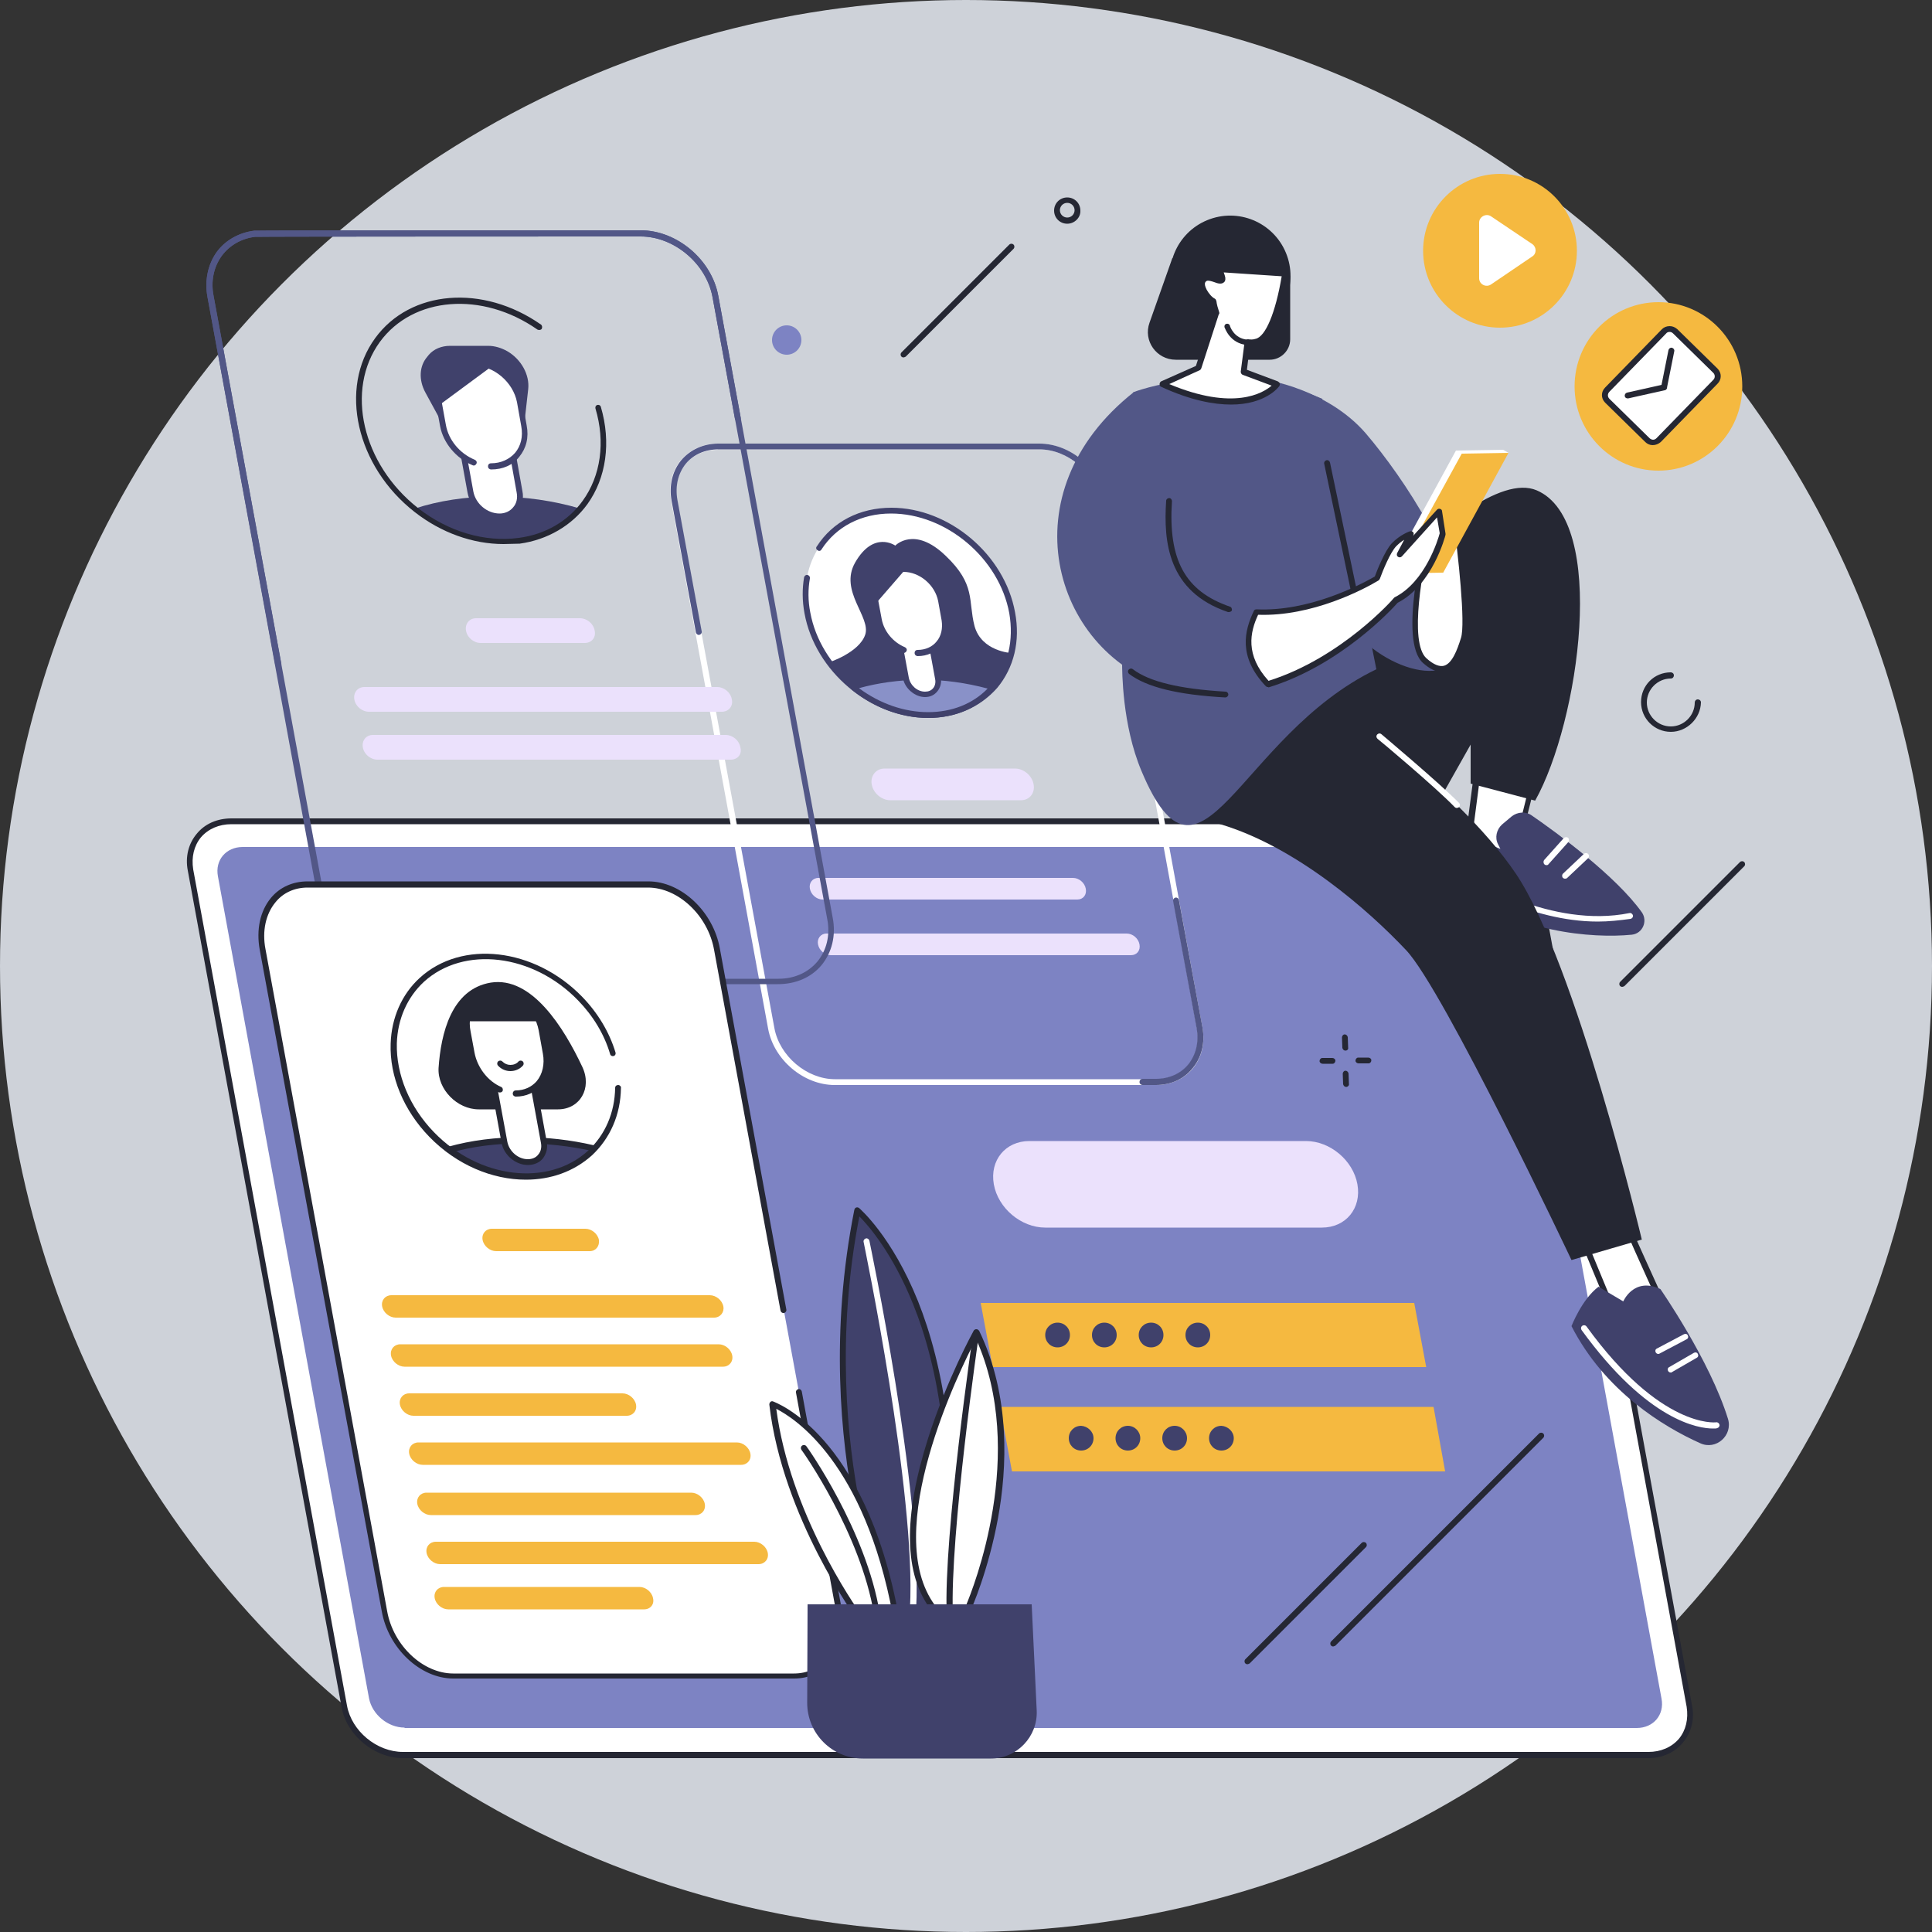<?xml version="1.0" encoding="utf-8"?>
<!-- Generator: Adobe Illustrator 28.0.0, SVG Export Plug-In . SVG Version: 6.00 Build 0)  -->
<svg version="1.1" xmlns="http://www.w3.org/2000/svg" xmlns:xlink="http://www.w3.org/1999/xlink" x="0px" y="0px"
	 viewBox="0 0 500 500" style="enable-background:new 0 0 500 500;" xml:space="preserve">
<rect x="0" y="0" width="500" height="500" fill="#333333" stroke="none"/>
<style type="text/css">
	.st0{display:none;}
	.st1{display:inline;fill:#2E2B58;}
	.st2{fill:#CED2D9;}
	.st3{fill:#F5B940;}
	.st4{fill:#FFFFFF;}
	.st5{fill:#252733;}
	.st6{fill:#7D83C3;}
	.st7{fill:#EBE1FC;}
	.st8{fill:#525787;}
	.st9{fill:#40416B;}
	.st10{fill:#8991C8;}
</style>
<g id="Layer_2" class="st0">
	<rect class="st1" width="500" height="500"/>
</g>
<g id="Layer_1">
	<g>
		<circle class="st2" cx="250" cy="250" r="250"/>
	</g>
</g>
<g id="Layer_3">
	<g>
		<g>
			<ellipse class="st3" cx="429.2" cy="100" rx="21.7" ry="21.8"/>
			<g>
				<g>
					<path class="st4" d="M443.9,98.8l-14.7,15.1c-0.8,0.8-2.1,0.8-2.8,0L416,103.7c-0.8-0.8-0.8-2.1,0-2.9l14.7-15.1
						c0.8-0.8,2.1-0.8,2.8,0l10.4,10.2C444.6,96.7,444.7,98,443.9,98.8z"/>
					<path class="st5" d="M427.7,115.2c-0.7,0-1.4-0.3-1.9-0.8l-10.4-10.2c-1.1-1.1-1.1-2.8,0-3.9l14.7-15.1c0.5-0.5,1.2-0.8,2-0.8
						c0.8,0,1.4,0.3,2,0.8l10.4,10.2c1.1,1.1,1.1,2.8,0,3.9l-14.7,15.1C429.2,114.9,428.5,115.2,427.7,115.2
						C427.7,115.2,427.7,115.2,427.7,115.2z M432.1,85.9C432.1,85.9,432.1,85.9,432.1,85.9c-0.3,0-0.7,0.1-0.9,0.4l-14.7,15.1
						c-0.5,0.5-0.5,1.3,0,1.8l10.4,10.2c0.2,0.2,0.6,0.4,0.9,0.4c0.3,0,0.6-0.1,0.9-0.4l14.7-15.1c0.5-0.5,0.5-1.3,0-1.8L433,86.3
						C432.7,86,432.4,85.9,432.1,85.9z"/>
				</g>
				<path class="st5" d="M421.2,103.1c-0.3,0-0.7-0.2-0.7-0.6c-0.1-0.4,0.2-0.8,0.6-0.9l9.4-2.1c0.4-0.1,0.8,0.2,0.9,0.6
					c0.1,0.4-0.2,0.8-0.6,0.9l-9.4,2.1C421.3,103.1,421.2,103.1,421.2,103.1z"/>
				<path class="st5" d="M430.6,101c0,0-0.1,0-0.1,0c-0.4-0.1-0.7-0.5-0.6-0.9l1.9-9.5c0.1-0.4,0.5-0.7,0.9-0.6
					c0.4,0.1,0.7,0.5,0.6,0.9l-1.9,9.5C431.3,100.8,431,101,430.6,101z"/>
			</g>
		</g>
		<g>
			<circle class="st3" cx="388.2" cy="64.9" r="19.9"/>
			<path class="st4" d="M396.6,63.2L385.9,56c-1.3-0.9-3.1,0.1-3.1,1.6v14.4c0,1.6,1.8,2.5,3.1,1.6l10.6-7.2
				C397.7,65.7,397.7,64,396.6,63.2z"/>
		</g>
		<g>
			<g>
				<g>
					<path class="st4" d="M382.2,212.6H59.9c-7.1,0-11.8,5.6-10.6,12.6l39.8,216.4c1.3,7,8.1,12.6,15.2,12.6h322.3
						c7.1,0,11.8-5.6,10.6-12.6l-39.8-216.4C396.1,218.2,389.3,212.6,382.2,212.6z"/>
					<path class="st5" d="M426.6,455H104.3c-7.4,0-14.6-5.9-15.9-13.2L48.6,225.3c-0.7-3.6,0.2-7,2.3-9.5c2.1-2.6,5.3-4,9-4h322.3
						c7.4,0,14.6,5.9,15.9,13.2l39.8,216.4c0.7,3.6-0.2,7-2.3,9.5C433.5,453.5,430.3,455,426.6,455z M59.9,213.3
						c-3.2,0-6,1.2-7.9,3.4c-1.8,2.2-2.5,5.1-2,8.3l39.8,216.4c1.2,6.6,7.7,12,14.5,12h322.3c3.2,0,6-1.2,7.9-3.4
						c1.8-2.2,2.5-5.1,2-8.3l-39.8-216.4c-1.2-6.6-7.7-12-14.5-12H59.9z"/>
				</g>
				<path class="st6" d="M104.7,447.1c-4.3,0-8.4-3.4-9.2-7.6L56.4,226.8c-0.8-4.2,2.1-7.6,6.4-7.6h318.9c4.3,0,8.4,3.4,9.2,7.6
					L430,439.6c0.8,4.2-2.1,7.6-6.4,7.6H104.7z"/>
			</g>
			<g>
				<path class="st7" d="M338,295.3h-71.6c-6.2,0-10.3,5-9.2,11.2l0,0c1.1,6.2,7.1,11.2,13.3,11.2h71.6c6.2,0,10.3-5,9.2-11.2l0,0
					C350.2,300.3,344.2,295.3,338,295.3z"/>
				<polygon class="st3" points="369.1,353.8 256.9,353.8 253.8,337.2 366,337.2 				"/>
				<polygon class="st3" points="374,380.8 261.9,380.8 258.8,364.1 371,364.1 				"/>
			</g>
			<g>
				<g>
					<path class="st4" d="M299.1,280.8h-83.1c-8,0-15.7-6.5-17.2-14.5l-25.1-136.7c-0.7-4,0.2-7.7,2.5-10.5c2.3-2.7,5.7-4.3,9.6-4.3
						h83.1c8,0,15.7,6.5,17.2,14.5L311.2,266c0.7,4-0.2,7.7-2.5,10.5C306.4,279.3,303,280.8,299.1,280.8z M185.8,116.4
						c-3.4,0-6.4,1.3-8.4,3.7c-2,2.5-2.8,5.7-2.2,9.3L200.4,266c1.3,7.3,8.4,13.3,15.7,13.3h83.1c3.4,0,6.4-1.3,8.4-3.7
						c2-2.5,2.8-5.7,2.2-9.3l-25.1-136.7c-1.3-7.3-8.4-13.3-15.7-13.3H185.8z"/>
					<path class="st8" d="M299.1,280.8h-3.4c-0.4,0-0.8-0.3-0.8-0.8c0-0.4,0.3-0.8,0.8-0.8h3.4c3.4,0,6.4-1.3,8.4-3.7
						c2-2.5,2.8-5.7,2.2-9.3l-6.1-33c-0.1-0.4,0.2-0.8,0.6-0.9c0.4-0.1,0.8,0.2,0.9,0.6l6.1,33c0.7,4-0.2,7.7-2.5,10.5
						C306.4,279.3,303,280.8,299.1,280.8z"/>
					<path class="st8" d="M298.4,201c-0.4,0-0.7-0.3-0.7-0.6l-13-70.8c-1.3-7.3-8.4-13.3-15.7-13.3h-83.1c-3.4,0-6.4,1.3-8.4,3.7
						c-2,2.5-2.8,5.7-2.2,9.3l6.3,34.1c0.1,0.4-0.2,0.8-0.6,0.9c-0.4,0.1-0.8-0.2-0.9-0.6l-6.3-34.1c-0.7-4,0.2-7.7,2.5-10.5
						c2.3-2.7,5.7-4.3,9.6-4.3h83.1c8,0,15.7,6.5,17.2,14.5l13,70.8c0.1,0.4-0.2,0.8-0.6,0.9C298.4,201,298.4,201,298.4,201z"/>
				</g>
				<g>
					<path class="st4" d="M208.9,158.6c-2.7-14.6,7-26.5,21.6-26.5c14.6,0,28.6,11.8,31.3,26.5c2.7,14.6-7,26.5-21.6,26.5
						C225.6,185.1,211.6,173.2,208.9,158.6L208.9,158.6z"/>
					<path class="st9" d="M240.2,185.8c-14.9,0-29.3-12.1-32-27.1c-0.6-3.2-0.6-6.4-0.1-9.3c0.1-0.4,0.5-0.7,0.9-0.6
						c0.4,0.1,0.7,0.5,0.6,0.9c-0.5,2.8-0.5,5.8,0.1,8.8c2.6,14.2,16.3,25.8,30.6,25.8c6.7,0,12.6-2.6,16.6-7.3
						c4-4.8,5.5-11.3,4.3-18.3c-2.6-14.2-16.3-25.8-30.6-25.8c-7.7,0-14.2,3.4-18,9.3c-0.2,0.4-0.7,0.5-1,0.2
						c-0.4-0.2-0.5-0.7-0.2-1c4.1-6.4,11.1-10,19.3-10c14.9,0,29.3,12.1,32,27.1c1.4,7.4-0.3,14.3-4.6,19.5
						C253.7,183,247.4,185.8,240.2,185.8z"/>
					<path class="st9" d="M231.7,141.2c0,0-5.6-4-10.4,4.4c-4.2,7.4,4.2,14.1,2.6,18.7c-1.6,4.6-9.3,7.1-9.3,7.1s3.6,5.2,7.3,7.6
						h34.5c0,0,5.7-7.8,5.3-10c0,0-7.7-0.4-9.5-7c-1.7-6.6,0.4-10.7-7.5-18.2C236.6,136,231.7,141.2,231.7,141.2z"/>
					<path class="st10" d="M220.7,177.9c5.6,4.5,12.4,7.2,19.5,7.2c7,0,12.9-2.7,16.8-7.2c-5.8-1.7-12.1-2.7-18.6-2.7
						C231.9,175.2,225.9,176.2,220.7,177.9L220.7,177.9z"/>
					<path class="st9" d="M240.2,185.8c-6.9,0-14-2.6-19.9-7.4c-0.2-0.2-0.3-0.5-0.3-0.7c0-0.3,0.2-0.5,0.5-0.6
						c5.4-1.8,11.4-2.7,17.9-2.7c6.4,0,12.8,0.9,18.8,2.7c0.2,0.1,0.4,0.3,0.5,0.5c0.1,0.2,0,0.5-0.2,0.7
						C253.3,183.2,247.2,185.8,240.2,185.8z M222.3,178.1c5.4,4,11.7,6.2,17.9,6.2c6.1,0,11.5-2.1,15.4-6.1
						c-5.6-1.5-11.4-2.3-17.2-2.3C232.6,176,227.3,176.7,222.3,178.1z"/>
					<path class="st4" d="M239.4,179.7L239.4,179.7c-2.3,0-4.5-1.9-4.9-4.2l-3.9-21.3h8.3l3.9,21.3
						C243.2,177.8,241.7,179.7,239.4,179.7L239.4,179.7z"/>
					<path class="st9" d="M239.4,180.4c-2.6,0-5.2-2.2-5.7-4.8l-3.9-21.3c0-0.2,0-0.4,0.2-0.6c0.1-0.2,0.4-0.3,0.6-0.3h8.3
						c0.4,0,0.7,0.3,0.7,0.6l3.9,21.3c0.2,1.4-0.1,2.6-0.9,3.6C241.8,179.9,240.7,180.4,239.4,180.4z M231.4,155l3.8,20.4
						c0.4,2,2.2,3.6,4.2,3.6c0.9,0,1.6-0.3,2.1-0.9c0.5-0.6,0.7-1.5,0.5-2.4l-3.8-20.7H231.4z"/>
					<path class="st4" d="M237.5,169c4.7,0,7.8-3.8,6.9-8.5l-0.9-5c-0.8-4.5-5.2-8.2-9.7-8.2H225l2.4,13.2c0.6,3.4,3.2,6.4,6.4,7.7
						L237.5,169z"/>
					<path class="st9" d="M237.5,169.8c-0.4,0-0.8-0.3-0.8-0.8s0.3-0.8,0.8-0.8c2,0,3.8-0.8,4.9-2.2c1.2-1.4,1.6-3.4,1.3-5.4l-0.9-5
						c-0.8-4.2-4.8-7.6-9-7.6h-7.9l2.3,12.3c0.6,3.1,2.9,5.9,6,7.2c0.4,0.2,0.6,0.6,0.4,1c-0.2,0.4-0.6,0.6-1,0.4
						c-3.5-1.5-6.2-4.7-6.9-8.3l-2.4-13.2c0-0.2,0-0.4,0.2-0.6s0.4-0.3,0.6-0.3h8.8c4.9,0,9.6,4,10.5,8.8l0.9,5
						c0.5,2.5-0.1,4.9-1.6,6.7C242.1,168.8,240,169.8,237.5,169.8z"/>
					<path class="st9" d="M234.1,147.6l-7.2,8.3l-1.6-8.6C225.3,147.3,234.1,147.8,234.1,147.6L234.1,147.6z"/>
				</g>
				<g>
					<path class="st7" d="M278.8,232.8h-65.9c-1.5,0-3-1.2-3.3-2.8l0,0c-0.3-1.5,0.7-2.8,2.2-2.8h65.9c1.5,0,3,1.2,3.3,2.8l0,0
						C281.3,231.6,280.3,232.8,278.8,232.8z"/>
					<path class="st7" d="M292.7,247.2H215c-1.5,0-3-1.2-3.3-2.8l0,0c-0.3-1.5,0.7-2.8,2.2-2.8h77.7c1.5,0,3,1.2,3.3,2.8l0,0
						C295.2,246,294.2,247.2,292.7,247.2z"/>
					<path class="st7" d="M264.2,207.1h-33.8c-2.2,0-4.4-1.8-4.8-4.1l0,0c-0.4-2.2,1.1-4.1,3.3-4.1h33.8c2.2,0,4.4,1.8,4.8,4.1l0,0
						C267.9,205.2,266.5,207.1,264.2,207.1z"/>
				</g>
			</g>
			<g>
				<path class="st8" d="M201.3,254.7h-98c-9.4,0-18.4-7.6-20.1-17L53.7,76.9c-0.8-4.3,0.1-8.5,2.4-11.7c2.2-3,5.7-5,9.7-5.5
					c0.6-0.1,83.4-0.1,100-0.1c9.4,0,18.4,7.6,20.1,17l29.6,160.9c0.9,4.6-0.2,9-2.9,12.3C209.9,253,205.9,254.7,201.3,254.7z
					 M165.8,61.2c-1,0-98.3,0-99.8,0.1c-3.5,0.4-6.6,2.2-8.6,4.9c-2.1,2.9-2.9,6.6-2.1,10.5l29.6,160.9c0,0,0,0,0,0
					c1.6,8.7,9.9,15.7,18.6,15.7h98c4.1,0,7.6-1.6,10-4.4c2.4-2.9,3.4-6.8,2.6-11L184.4,76.9C182.8,68.2,174.4,61.2,165.8,61.2z"/>
				<path class="st8" d="M71.9,172.5c-0.4,0-0.7-0.3-0.7-0.6l-17.5-95c-0.8-4.3,0.1-8.5,2.4-11.7c2.2-3,5.7-5,9.7-5.5
					c0.6-0.1,83.4-0.1,100-0.1c9.4,0,18.4,7.6,20.1,17l5.8,31.5c0.1,0.4-0.2,0.8-0.6,0.9c-0.4,0.1-0.8-0.2-0.9-0.6l-5.8-31.5
					c-1.6-8.7-9.9-15.7-18.6-15.7c-1,0-98.3,0-99.8,0.1c-3.5,0.4-6.6,2.2-8.6,4.9c-2.1,2.9-2.9,6.6-2.1,10.5l17.5,95
					c0.1,0.4-0.2,0.8-0.6,0.9C72,172.5,72,172.5,71.9,172.5z"/>
				<path class="st4" d="M157.7,254.7h-39.5c-0.4,0-0.8-0.3-0.8-0.8s0.3-0.8,0.8-0.8h39.5c0.4,0,0.8,0.3,0.8,0.8
					S158.1,254.7,157.7,254.7z"/>
				<g>
					<path class="st7" d="M151.3,166.4h-26.9c-1.8,0-3.5-1.4-3.8-3.2l0,0c-0.3-1.8,0.9-3.2,2.6-3.2h26.9c1.8,0,3.5,1.4,3.8,3.2l0,0
						C154.3,165,153.1,166.4,151.3,166.4z"/>
					<path class="st7" d="M186.8,184.2H95.5c-1.8,0-3.5-1.4-3.8-3.2l0,0c-0.3-1.8,0.9-3.2,2.6-3.2h91.3c1.8,0,3.5,1.4,3.8,3.2l0,0
						C189.8,182.7,188.6,184.2,186.8,184.2z"/>
					<path class="st7" d="M189.1,196.6H97.7c-1.8,0-3.5-1.4-3.8-3.2h0c-0.3-1.8,0.9-3.2,2.6-3.2h91.3c1.8,0,3.5,1.4,3.8,3.2l0,0
						C192.1,195.2,190.9,196.6,189.1,196.6z"/>
				</g>
				<g>
					<path class="st9" d="M107.4,131.6c6.5,5.3,14.7,8.5,22.9,8.5s15.2-3.2,19.8-8.5c-6.8-2-14.3-3.1-21.9-3.1
						C120.5,128.5,113.5,129.6,107.4,131.6L107.4,131.6z"/>
					<path class="st9" d="M135.6,110.5l1.1-9.8c0.4-3.7-1.8-7.7-5.4-9.8c-1.6-0.9-3.3-1.4-5-1.4h-9.8c-2.2,0-4.2,0.8-5.5,2.3
						l-0.4,0.5c-2.1,2.4-2.3,6-0.5,9.3l4.9,9L135.6,110.5z"/>
					<path class="st4" d="M122.6,94.2h-10.9l3,16.1c0.6,3.3,2.6,6.3,5.7,8.2l1.6,8.9c0.6,3.5,4,6.4,7.5,6.4c3.5,0,5.8-2.8,5.2-6.4
						l-1.6-8.6c2-1.9,3.3-5,2.7-8.5l-1.1-6.2C133.6,98.5,128.2,94.2,122.6,94.2z"/>
					<path class="st9" d="M129.3,134.5c-3.9,0-7.6-3.1-8.3-7l-1.6-8.8c-0.1-0.4,0.2-0.8,0.6-0.9c0.4-0.1,0.8,0.2,0.9,0.6l1.6,8.8
						c0.6,3.2,3.6,5.7,6.8,5.7c1.4,0,2.7-0.6,3.5-1.6c0.9-1,1.2-2.4,0.9-3.9l-1.5-8.4c-0.1-0.4,0.2-0.8,0.6-0.9
						c0.4-0.1,0.8,0.2,0.9,0.6l1.5,8.4c0.4,1.9-0.1,3.8-1.2,5.1C132.9,133.7,131.2,134.5,129.3,134.5z"/>
					<path class="st9" d="M127.1,121.5c-0.4,0-0.8-0.3-0.8-0.8s0.3-0.8,0.8-0.8c2.5,0,4.7-1,6.2-2.7c1.5-1.8,2.1-4.2,1.6-6.9
						l-1.1-6.2c-1-5.2-6-9.5-11.3-9.5h-9.9l2.8,15.4c0.7,3.9,3.6,7.4,7.5,9c0.4,0.2,0.6,0.6,0.4,1c-0.2,0.4-0.6,0.6-1,0.4
						c-4.3-1.8-7.6-5.8-8.4-10.1l-3-16.3c0-0.2,0-0.4,0.2-0.6c0.1-0.2,0.4-0.3,0.6-0.3h10.8c5.9,0,11.7,4.8,12.7,10.8l1.1,6.2
						c0.6,3.1-0.1,5.9-1.9,8.1C132.7,120.4,130.1,121.5,127.1,121.5z"/>
					<path class="st9" d="M128.9,93.6l-14.9,11l-2-10.6C112.1,94,129,93.8,128.9,93.6L128.9,93.6z"/>
					<path class="st5" d="M130.3,140.8c-7.9,0-16.1-2.9-23-8.3c-15.1-11.8-19.7-32-10.2-45C106.2,75,125,73.5,140,84
						c0.3,0.2,0.4,0.7,0.2,1.1c-0.2,0.3-0.7,0.4-1.1,0.2c-14.3-10-32.2-8.6-40.8,3.2c-9,12.4-4.6,31.6,9.9,43
						c7.8,6.1,17.3,8.9,26.1,7.7c6.8-0.9,12.7-4.3,16.5-9.6c4.7-6.5,5.9-15.2,3.3-23.9c-0.1-0.4,0.1-0.8,0.5-0.9
						c0.4-0.1,0.8,0.1,0.9,0.5c2.7,9.2,1.4,18.4-3.5,25.2c-4,5.5-10.3,9.2-17.5,10.2C133.1,140.7,131.7,140.8,130.3,140.8z"/>
				</g>
			</g>
			<g>
				<g>
					<path class="st4" d="M217.2,416.9c1.7,9.3-3.5,16.8-11.6,16.8h-88.2c-8.1,0-16.1-7.5-17.8-16.8L68,245.5
						c-1.7-9.3,3.5-16.8,11.6-16.8h88.2c8.1,0,16.1,7.5,17.8,16.8L217.2,416.9z"/>
					<path class="st5" d="M205.5,434.4h-88.2c-8.5,0-16.8-7.8-18.5-17.4L67.2,245.7c-0.9-5.1,0.1-9.9,2.9-13.3
						c2.3-2.8,5.7-4.3,9.5-4.3h88.2c8.5,0,16.8,7.8,18.5,17.4l17.2,93.4c0.1,0.4-0.2,0.8-0.6,0.9c-0.4,0.1-0.8-0.2-0.9-0.6
						l-17.2-93.4c-1.6-8.9-9.3-16.1-17.1-16.1H79.6c-3.3,0-6.3,1.3-8.3,3.8c-2.5,3-3.5,7.4-2.6,12.1l31.5,171.4
						c1.6,8.9,9.3,16.1,17.1,16.1h88.2c3.3,0,6.3-1.3,8.3-3.8c2.5-3,3.5-7.4,2.6-12.1L206,360.4c-0.1-0.4,0.2-0.8,0.6-0.9
						c0.4-0.1,0.8,0.2,0.9,0.6l10.4,56.7c0.9,5.1-0.1,9.9-2.9,13.3C212.6,432.9,209.3,434.4,205.5,434.4z"/>
					<g>
						<path class="st3" d="M152.6,323.8h-24.2c-1.6,0-3.2-1.3-3.5-2.9l0,0c-0.3-1.6,0.8-2.9,2.4-2.9h24.2c1.6,0,3.2,1.3,3.5,2.9l0,0
							C155.2,322.5,154.2,323.8,152.6,323.8z"/>
						<path class="st3" d="M184.8,341h-82.4c-1.6,0-3.2-1.3-3.5-2.9l0,0c-0.3-1.6,0.8-2.9,2.4-2.9h82.4c1.6,0,3.2,1.3,3.5,2.9l0,0
							C187.5,339.6,186.4,341,184.8,341z"/>
						<path class="st3" d="M187.1,353.7h-82.4c-1.6,0-3.2-1.3-3.5-2.9v0c-0.3-1.6,0.8-2.9,2.4-2.9h82.4c1.6,0,3.2,1.3,3.5,2.9v0
							C189.8,352.4,188.7,353.7,187.1,353.7z"/>
						<path class="st3" d="M180,392.1h-68.5c-1.6,0-3.2-1.3-3.5-2.9l0,0c-0.3-1.6,0.8-2.9,2.4-2.9h68.5c1.6,0,3.2,1.3,3.5,2.9l0,0
							C182.7,390.8,181.6,392.1,180,392.1z"/>
						<path class="st3" d="M196.3,404.8h-82.4c-1.6,0-3.2-1.3-3.5-2.9l0,0c-0.3-1.6,0.8-2.9,2.4-2.9h82.4c1.6,0,3.2,1.3,3.5,2.9l0,0
							C199,403.5,197.9,404.8,196.3,404.8z"/>
						<path class="st3" d="M166.7,416.5H116c-1.6,0-3.2-1.3-3.5-2.9l0,0c-0.3-1.6,0.8-2.9,2.4-2.9h50.6c1.6,0,3.2,1.3,3.5,2.9l0,0
							C169.4,415.2,168.3,416.5,166.7,416.5z"/>
						<path class="st3" d="M162.2,366.4H107c-1.6,0-3.2-1.3-3.5-2.9l0,0c-0.3-1.6,0.8-2.9,2.4-2.9h55.2c1.6,0,3.2,1.3,3.5,2.9l0,0
							C164.9,365.1,163.8,366.4,162.2,366.4z"/>
						<path class="st3" d="M191.8,379.1h-82.4c-1.6,0-3.2-1.3-3.5-2.9l0,0c-0.3-1.6,0.8-2.9,2.4-2.9h82.4c1.6,0,3.2,1.3,3.5,2.9l0,0
							C194.5,377.8,193.4,379.1,191.8,379.1z"/>
					</g>
				</g>
				<g>
					<g>
						<path class="st5" d="M123.9,287.1c-5.6,0-10.7-5.2-10.4-10.7c0.6-8.9,3.3-20.4,13.5-22.1c10.6-1.7,18.9,11.6,23.7,21.8
							c2.6,5.5-0.6,11-6.3,11H123.9z"/>
						<path class="st9" d="M135.9,304.7c8-0.2,13.1-1.9,17.9-7.4c-7.1-2.1-10.4-2.2-18.4-2.2c-8,0-12.8,0.4-19.1,2.5
							C116.3,297.5,125.3,304.9,135.9,304.7z"/>
						<path class="st5" d="M116.1,298.3c-0.3,0-0.6-0.2-0.7-0.6c-0.1-0.4,0.1-0.8,0.5-0.9c6-1.7,12.5-2.5,19.4-2.5
							c6.2,0,12.4,0.7,18.4,2.1c0.4,0.1,0.7,0.5,0.6,0.9c-0.1,0.4-0.5,0.7-0.9,0.6c-5.9-1.3-12-2-18.1-2c-6.8,0-13.2,0.8-19,2.5
							C116.3,298.3,116.2,298.3,116.1,298.3z"/>
						<path class="st4" d="M136.6,300.7L136.6,300.7c-2.8,0-5.5-2.3-6.1-5.1l-5.6-30.7h10.2l5.6,30.7
							C141.3,298.4,139.4,300.7,136.6,300.7L136.6,300.7z"/>
						<path class="st5" d="M136.6,301.5c-3.2,0-6.2-2.6-6.8-5.7l-5.6-30.7c0-0.2,0-0.4,0.2-0.6c0.1-0.2,0.4-0.3,0.6-0.3h10.2
							c0.4,0,0.7,0.3,0.7,0.6l5.6,30.7c0.3,1.6-0.1,3.1-1,4.3C139.6,300.9,138.2,301.5,136.6,301.5z M125.8,265.7l5.5,29.8
							c0.5,2.5,2.8,4.5,5.3,4.5c1.1,0,2.1-0.4,2.7-1.2c0.7-0.8,0.9-1.9,0.7-3l-5.5-30H125.8z"/>
						<path class="st4" d="M129.4,282.2c-3.6-1.6-6.6-5.3-7.4-9.5l-1-5.4c-1.1-6,2.5-10.8,7.9-10.8c5.1,0,10.1,4.5,11.1,10.1
							l1.1,6.1c1.1,5.8-2.4,10.4-7.7,10.4L129.4,282.2z"/>
						<path class="st5" d="M133.5,283.8c-0.4,0-0.8-0.3-0.8-0.8c0-0.4,0.3-0.8,0.8-0.8c2.2,0,4.1-0.9,5.4-2.4
							c1.5-1.8,2.1-4.4,1.6-7.1l-1.1-6.1c-1-5.2-5.6-9.5-10.4-9.5c-2.2,0-4.2,0.9-5.6,2.5c-1.6,1.9-2.2,4.6-1.6,7.4l1,5.4
							c0.7,3.8,3.4,7.4,6.9,8.9c0.4,0.2,0.5,0.6,0.4,1c-0.2,0.4-0.6,0.5-1,0.4c-4-1.8-7-5.7-7.8-10.1l-1-5.4c-0.6-3.3,0.1-6.4,2-8.6
							c1.6-2,4-3.1,6.7-3.1c5.5,0,10.8,4.8,11.9,10.7l1.1,6.1c0.6,3.2-0.1,6.2-1.9,8.4C138.5,282.8,136.1,283.8,133.5,283.8z"/>
						<path class="st5" d="M120.4,264.3h20c0,0-1.1-3.9-5.2-6.6c-3.5-2.2-7.5-2.5-10.7-0.9c-2.1,1-4.2,2.9-4,6.3L120.4,264.3z"/>
						<path class="st5" d="M132.1,277.2C132.1,277.2,132.1,277.2,132.1,277.2c-1.2,0-2.4-0.5-3.2-1.4c-0.3-0.3-0.3-0.8,0-1.1
							c0.3-0.3,0.8-0.3,1.1,0c0.6,0.6,1.3,0.9,2.1,0.9l0,0c0.8,0,1.6-0.3,2.1-0.9c0.3-0.3,0.8-0.3,1.1,0c0.3,0.3,0.3,0.8,0,1.1
							C134.5,276.7,133.3,277.2,132.1,277.2z"/>
					</g>
					<path class="st5" d="M136.1,305.3c-8.7,0-17.9-3.8-25-11.1c-6.6-6.8-10.3-15.6-10-24.1c0.2-6.7,2.9-12.8,7.5-17
						c10.9-10,29.7-7.8,42,4.8c4.1,4.2,7.1,9.2,8.7,14.5c0.1,0.4-0.1,0.8-0.5,0.9c-0.4,0.1-0.8-0.1-0.9-0.5
						c-1.5-5.1-4.4-9.9-8.3-13.9c-11.7-12.1-29.6-14.2-39.9-4.8c-4.3,4-6.8,9.6-7,15.9c-0.2,8.1,3.3,16.5,9.6,23
						c11.7,12.1,29.6,14.2,39.9,4.8c4.4-4.1,6.9-9.8,7-16.3c0-0.4,0.3-0.7,0.8-0.7c0,0,0,0,0,0c0.4,0,0.8,0.4,0.7,0.8
						c-0.1,6.9-2.8,13-7.5,17.4C148.4,303.3,142.4,305.3,136.1,305.3z"/>
				</g>
			</g>
			<g>
				<path class="st9" d="M276.9,345.5c0,1.8-1.4,3.2-3.2,3.2s-3.2-1.4-3.2-3.2s1.4-3.2,3.2-3.2S276.9,343.7,276.9,345.5z"/>
				<path class="st9" d="M289,345.5c0,1.8-1.4,3.2-3.2,3.2c-1.8,0-3.2-1.4-3.2-3.2s1.4-3.2,3.2-3.2C287.6,342.3,289,343.7,289,345.5
					z"/>
				<path class="st9" d="M301.1,345.5c0,1.8-1.4,3.2-3.2,3.2s-3.2-1.4-3.2-3.2s1.4-3.2,3.2-3.2S301.1,343.7,301.1,345.5z"/>
				<path class="st9" d="M313.2,345.5c0,1.8-1.4,3.2-3.2,3.2c-1.8,0-3.2-1.4-3.2-3.2s1.4-3.2,3.2-3.2
					C311.8,342.3,313.2,343.7,313.2,345.5z"/>
			</g>
			<g>
				<path class="st9" d="M283,372.2c0,1.8-1.4,3.2-3.2,3.2c-1.8,0-3.2-1.4-3.2-3.2c0-1.8,1.4-3.2,3.2-3.2
					C281.5,369.1,283,370.5,283,372.2z"/>
				<path class="st9" d="M295.1,372.2c0,1.8-1.4,3.2-3.2,3.2s-3.2-1.4-3.2-3.2c0-1.8,1.4-3.2,3.2-3.2S295.1,370.5,295.1,372.2z"/>
				<path class="st9" d="M307.2,372.2c0,1.8-1.4,3.2-3.2,3.2s-3.2-1.4-3.2-3.2c0-1.8,1.4-3.2,3.2-3.2S307.2,370.5,307.2,372.2z"/>
				<path class="st9" d="M319.3,372.2c0,1.8-1.4,3.2-3.2,3.2c-1.8,0-3.2-1.4-3.2-3.2c0-1.8,1.4-3.2,3.2-3.2
					C317.8,369.1,319.3,370.5,319.3,372.2z"/>
			</g>
		</g>
		<g>
			<path class="st5" d="M328.6,93.1h-24.3c-5,0-8.5-4.9-6.8-9.6l5.9-16.7l30.5,4.7v16.3C333.9,90.7,331.5,93.1,328.6,93.1z"/>
			
				<ellipse transform="matrix(0.924 -0.383 0.383 0.924 -3.115 127.246)" class="st5" cx="318.3" cy="71.5" rx="15.6" ry="15.6"/>
			<g>
				<g>
					<polygon class="st4" points="382.8,197 380,218.5 390.7,226.7 396.5,203.7 					"/>
					<path class="st5" d="M390.7,227.4c-0.2,0-0.3-0.1-0.5-0.2l-10.8-8.2c-0.2-0.2-0.3-0.4-0.3-0.7l2.8-21.5c0-0.2,0.2-0.5,0.4-0.6
						c0.2-0.1,0.5-0.1,0.7,0l13.7,6.6c0.3,0.2,0.5,0.5,0.4,0.9l-5.8,23c-0.1,0.2-0.2,0.4-0.5,0.5
						C390.9,227.4,390.8,227.4,390.7,227.4z M380.8,218.2l9.5,7.2l5.3-21.3l-12.2-5.9L380.8,218.2z"/>
				</g>
				<path class="st5" d="M329.8,182.8c0,0,49.4-63.8,67.9-55.9c18.5,7.9,11,59.9-0.4,80.3l-16.7-4.4v-10.1L370,211.5L329.8,182.8z"
					/>
				<g>
					<path class="st9" d="M396.5,211.1c6.4,4.4,21.7,15.6,28.4,25c1.6,2.3,0.2,5.5-2.6,5.8c-10.1,1-30.4-0.5-44.7-12.5
						c0,0,0.2-4.6,3.1-12.8l7.6,3.1l-0.6-1.2c-0.9-1.7-0.4-3.8,1-5.1l2.5-2.1C392.7,210.1,394.9,209.9,396.5,211.1z"/>
					<path class="st4" d="M413.5,238.5c-17.7,0-33.7-10.2-33.9-10.3c-0.4-0.2-0.5-0.7-0.2-1c0.2-0.4,0.7-0.5,1-0.2
						c0.2,0.1,21.1,13.4,41.3,9.3c0.4-0.1,0.8,0.2,0.9,0.6c0.1,0.4-0.2,0.8-0.6,0.9C419.1,238.2,416.3,238.5,413.5,238.5z"/>
					<path class="st4" d="M400.2,223.9c-0.2,0-0.4-0.1-0.5-0.2c-0.3-0.3-0.3-0.8-0.1-1.1l5.1-5.7c0.3-0.3,0.8-0.3,1.1-0.1
						c0.3,0.3,0.3,0.8,0.1,1.1l-5.1,5.7C400.6,223.9,400.4,223.9,400.2,223.9z"/>
					<path class="st4" d="M405,227.4c-0.2,0-0.4-0.1-0.5-0.2c-0.3-0.3-0.3-0.8,0-1.1l5.4-5.1c0.3-0.3,0.8-0.3,1.1,0
						c0.3,0.3,0.3,0.8,0,1.1l-5.4,5.1C405.4,227.4,405.2,227.4,405,227.4z"/>
				</g>
				<g>
					<path class="st4" d="M420.6,316c0,0.5,11.8,26.2,11.8,26.2l-13.4,1.1l-9.1-21.9L420.6,316z"/>
					<path class="st5" d="M419,344c-0.3,0-0.6-0.2-0.7-0.5l-9.1-21.9c-0.2-0.4,0-0.8,0.4-1l10.7-5.3c0.2-0.1,0.5-0.1,0.7,0
						c0.2,0.1,0.3,0.3,0.3,0.5c0.4,1.1,7.2,16.1,11.7,26c0.1,0.2,0.1,0.5,0,0.7c-0.1,0.2-0.3,0.4-0.6,0.4L419,344
						C419.1,344,419.1,344,419,344z M410.9,321.7l8.6,20.8l11.7-0.9c-7.8-17-10.2-22.6-11-24.5L410.9,321.7z M421.4,316
						C421.4,316,421.4,316,421.4,316C421.4,316,421.4,316,421.4,316z M421.4,316C421.4,316,421.4,316,421.4,316
						C421.4,316,421.4,316,421.4,316z"/>
				</g>
				<path class="st9" d="M420.1,336.8c0,0,2.7-6.4,9.6-3.2c0,0,12.8,18.4,17.5,33.6c1.3,4.3-3.1,8.2-7.2,6.3
					c-9.6-4.3-24.7-13.5-33.3-30.3c0,0,2.7-7,7-10.2L420.1,336.8z"/>
				<path class="st4" d="M443.3,369.7c-3.6,0-16.8-1.8-34-25.5c-0.2-0.3-0.2-0.8,0.2-1.1c0.3-0.2,0.8-0.2,1.1,0.2
					c19.2,26.5,33.4,24.8,33.5,24.8c0.4-0.1,0.8,0.2,0.9,0.6c0.1,0.4-0.2,0.8-0.6,0.9C444.2,369.7,443.9,369.7,443.3,369.7z"/>
				<path class="st4" d="M432.4,355.2c-0.3,0-0.5-0.1-0.7-0.4c-0.2-0.4-0.1-0.8,0.3-1l6.4-3.7c0.4-0.2,0.8-0.1,1,0.3
					c0.2,0.4,0.1,0.8-0.3,1l-6.4,3.7C432.7,355.2,432.5,355.2,432.4,355.2z"/>
				<path class="st4" d="M429.2,350.4c-0.3,0-0.5-0.1-0.7-0.4c-0.2-0.4-0.1-0.8,0.3-1l7-3.7c0.4-0.2,0.8-0.1,1,0.3
					c0.2,0.4,0.1,0.8-0.3,1l-7,3.7C429.4,350.4,429.3,350.4,429.2,350.4z"/>
				<path class="st5" d="M424.9,320.8l-18.2,5.3c0,0-33.1-70-42.8-80.2c-9.6-10.2-28.3-26.7-48.1-32.6
					c-19.8-5.9-19.8-20.9-19.8-20.9l43.2-15.4c0,0,37.6,26.1,53.1,49.1C407.8,249.1,424.9,320.8,424.9,320.8z"/>
				<path class="st4" d="M377,209.1c-0.2,0-0.4-0.1-0.5-0.2c-5-5.2-19.8-17.6-20-17.7c-0.3-0.3-0.4-0.7-0.1-1.1
					c0.3-0.3,0.7-0.4,1.1-0.1c0.1,0.1,15,12.6,20.1,17.8c0.3,0.3,0.3,0.8,0,1.1C377.4,209,377.2,209.1,377,209.1z"/>
			</g>
			<g>
				<g>
					<path class="st8" d="M327.5,98.3c0,0,16,2.3,26,13.9c9.9,11.6,25,34.4,25.4,51.2c0.4,16.8-20.9,10.5-29.7-1.7
						C340.4,149.6,327.5,98.3,327.5,98.3z"/>
					<path class="st8" d="M293.3,101.5c0,0,23.3-9.1,48.9,1.7l14,70c-36,17.4-45.3,63.3-60.8,26.3c-5-11.9-5-25.8-5-28.2
						L293.3,101.5z"/>
					<g>
						<path class="st4" d="M376.7,132c0,0,3.8,28.2,2.2,33.3c-1.6,5.1-3.9,11.2-10.1,5.7c-6.2-5.5,0.9-32.7,0.9-32.7L376.7,132z"/>
						<path class="st5" d="M373.1,173.9c-1.5,0-3.1-0.8-4.8-2.3c-6.5-5.7,0.4-32.4,0.7-33.5c0-0.1,0.1-0.3,0.2-0.4l7-6.2
							c0.2-0.2,0.5-0.2,0.8-0.1c0.3,0.1,0.4,0.3,0.5,0.6c0.2,1.2,3.9,28.5,2.2,33.6c-1.2,3.7-2.6,7.4-5.5,8.2
							C373.8,173.9,373.4,173.9,373.1,173.9z M370.3,138.7c-2,7.6-5.8,27.6-1.1,31.7c1.8,1.6,3.3,2.2,4.5,1.9c2.1-0.6,3.4-4,4.4-7.2
							c1.2-3.7-0.7-21.5-2.1-31.5L370.3,138.7z"/>
					</g>
					<g>
						<polygon class="st4" points="361.3,148.4 359.9,147.6 376.8,116.6 389,116.4 390.4,117.2 						"/>
						<polygon class="st3" points="373.5,148.2 361.3,148.4 378.3,117.4 390.4,117.2 						"/>
					</g>
					<path class="st5" d="M350.3,153.5c-0.3,0-0.7-0.2-0.7-0.6l-6.9-32.9c-0.1-0.4,0.2-0.8,0.6-0.9c0.4-0.1,0.8,0.2,0.9,0.6
						l6.9,32.9c0.1,0.4-0.2,0.8-0.6,0.9C350.4,153.5,350.3,153.5,350.3,153.5z"/>
				</g>
				<g>
					<path class="st8" d="M325.2,158.4c-3.8-0.2-7.6-0.9-11.4-2.5c-20-8.4-8.1-40.8-8.1-40.8l-12.3-13.6
						c-33,26.1-20.8,66.7,7.9,76.1c10,3.3,19.4,2.7,27.6,0.2C321.5,170.2,323.1,162.7,325.2,158.4z"/>
					<g>
						<path class="st4" d="M373.4,138.1l-0.9-5.8l-10.2,11.3l2.9-5.5c0,0-2.5,0.8-4.4,2.9c-1.9,2-4.2,8.2-4.3,8.6
							c-4.1,2.4-17.4,9.4-31.3,8.8c-2.1,4.4-4.3,11.1,2.9,18.7c19.5-5.9,33.2-21.8,33.2-21.8l0,0
							C370.2,150.8,373.4,138.1,373.4,138.1z"/>
						<path class="st5" d="M328.1,177.8c-0.2,0-0.4-0.1-0.5-0.2c-7.3-7.7-5.5-14.5-3.1-19.5c0.1-0.3,0.4-0.4,0.7-0.4
							c13.5,0.6,26.6-6.2,30.6-8.5c0.5-1.4,2.6-6.7,4.4-8.6c2.1-2.2,4.6-3.1,4.7-3.1c0.3-0.1,0.6,0,0.8,0.2c0.2,0.2,0.2,0.6,0.1,0.8
							l-0.1,0.2l6.2-6.8c0.2-0.2,0.5-0.3,0.8-0.2c0.3,0.1,0.5,0.3,0.5,0.6l0.9,5.8c0,0.1,0,0.2,0,0.3c-0.1,0.5-3.4,13-12.4,17.6
							c-1.3,1.5-14.8,16.2-33.4,21.9C328.2,177.8,328.2,177.8,328.1,177.8z M325.6,159.1c-2.1,4.5-3.4,10.4,2.7,17.1
							c18.8-5.9,32.3-21.2,32.4-21.4c0.1-0.1,0.1-0.1,0.2-0.2c8-4,11.3-15.1,11.7-16.6l-0.7-4.1l-9.1,10.1c-0.3,0.3-0.7,0.3-1,0.1
							c-0.3-0.2-0.4-0.6-0.2-1l1.8-3.4c-0.7,0.4-1.4,1-2.1,1.7c-1.5,1.6-3.4,6.2-4.2,8.4c-0.1,0.2-0.2,0.3-0.3,0.4
							C353,152.5,339.6,159.6,325.6,159.1z"/>
					</g>
					<path class="st5" d="M318,158.4c-0.1,0-0.2,0-0.2,0c-15.6-5.3-16.7-18.2-16-28.8c0-0.4,0.4-0.7,0.8-0.7c0.4,0,0.7,0.4,0.7,0.8
						c-1,15.2,3.4,23.3,15,27.3c0.4,0.1,0.6,0.6,0.5,1C318.7,158.2,318.4,158.4,318,158.4z"/>
					<path class="st5" d="M317.1,180.5C317,180.5,317,180.5,317.1,180.5c-12.5-0.7-20.4-2.7-24.9-6.1c-0.3-0.3-0.4-0.7-0.1-1.1
						c0.3-0.3,0.7-0.4,1.1-0.1c4.2,3.2,12,5.1,24,5.8c0.4,0,0.7,0.4,0.7,0.8C317.8,180.2,317.5,180.5,317.1,180.5z"/>
				</g>
			</g>
			<g>
				<path class="st4" d="M325,88.4c5.2-1,7.4-17.4,7.5-17.6c0,0,0,0,0,0l-17-1.1c0.3,0.9,0.7,1.7,0.7,2.3c0.3,1.9-2.9-0.5-4.3,0.1
					c-0.9,0.4-1.3,1.7-0.4,3.4c0.6,1.1,1.5,2.1,2.3,2.6c0.1,1,0.4,2,0.8,3l0,0L310,95.3l-9.3,4.2c22.6,10,29.7,0,29.7,0l-8.6-3.2
					l1-7.7C323.6,88.6,324.3,88.6,325,88.4z"/>
				<path class="st5" d="M318.6,104.7c-4.5,0-10.5-1.1-18.1-4.6c-0.3-0.1-0.4-0.4-0.4-0.7c0-0.3,0.2-0.6,0.4-0.7l9-4l4.4-13.6
					c-0.3-0.8-0.5-1.7-0.7-2.5c-0.9-0.6-1.8-1.6-2.3-2.7c-0.8-1.5-0.7-2.5-0.5-3.1c0.2-0.6,0.6-1.1,1.2-1.3c0.9-0.4,2,0,2.9,0.3
					c0.3,0.1,0.6,0.2,0.9,0.3c-0.1-0.4-0.3-1-0.5-1.6l-0.2-0.4c-0.1-0.2,0-0.5,0.1-0.7c0.2-0.2,0.4-0.3,0.7-0.3l17,1.1
					c0.2,0,0.4,0.1,0.6,0.3c0.1,0.2,0.2,0.4,0.1,0.6c0,0,0,0.1,0,0.2c-1,6.3-3.4,17-8,17.9l0,0c-0.5,0.1-1.1,0.2-1.7,0.1l-0.8,6.4
					l8,3c0.2,0.1,0.4,0.3,0.5,0.5c0.1,0.2,0,0.5-0.1,0.7C330.9,100.2,327.5,104.7,318.6,104.7z M302.6,99.4
					c16.7,7,24.3,2.3,26.5,0.4l-7.5-2.8c-0.3-0.1-0.5-0.5-0.5-0.8l1-7.7c0-0.2,0.1-0.4,0.3-0.5c0.2-0.1,0.4-0.2,0.6-0.2
					c0.7,0.1,1.3,0.1,1.9-0.1c2.6-0.5,5.2-6.7,6.8-16.2l-15-1c0.2,0.5,0.3,0.9,0.4,1.3c0.1,0.7-0.1,1.1-0.4,1.3
					c-0.6,0.5-1.5,0.3-2.5-0.1c-0.6-0.2-1.5-0.5-1.9-0.3c-0.2,0.1-0.3,0.2-0.4,0.4c-0.2,0.5,0,1.1,0.4,1.9c0.5,0.9,1.3,1.9,2.1,2.3
					c0.2,0.1,0.3,0.3,0.4,0.6c0.1,0.9,0.4,1.9,0.7,2.8c0.1,0.3,0.1,0.5-0.1,0.7l-4.5,13.9c-0.1,0.2-0.2,0.4-0.4,0.5L302.6,99.4z
					 M325,88.4L325,88.4L325,88.4z"/>
			</g>
			<g>
				<path class="st4" d="M317.7,84.4c0,0,1.1,3.8,5.2,4.1L317.7,84.4z"/>
				<path class="st5" d="M322.8,89.3C322.8,89.3,322.8,89.3,322.8,89.3c-4.6-0.4-5.8-4.5-5.9-4.6c-0.1-0.4,0.1-0.8,0.5-0.9
					c0.4-0.1,0.8,0.1,0.9,0.5l0,0c0,0.1,1,3.3,4.5,3.6c0.4,0,0.7,0.4,0.7,0.8C323.6,89,323.2,89.3,322.8,89.3z"/>
			</g>
		</g>
		<g>
			<g>
				<g>
					<path class="st9" d="M231,421.2c0,0-21.4-47-9.1-107.9c0,0,33.2,27.8,21.2,107.9H231z"/>
					<path class="st5" d="M243.2,421.9H231c-0.3,0-0.6-0.2-0.7-0.4c-0.1-0.1-5.4-12-9.2-31.3c-3.5-17.7-6.3-45.5,0-77.1
						c0.1-0.3,0.2-0.5,0.5-0.6c0.3-0.1,0.5,0,0.7,0.1c0.3,0.3,8.5,7.3,15.3,24.2c6.2,15.6,12.4,42.8,6.2,84.4
						C243.8,421.7,243.5,421.9,243.2,421.9z M231.5,420.4h11c6-40.8,0-67.6-6.2-82.9c-5.3-13.2-11.6-20.4-13.9-22.7
						c-6,30.8-3.2,57.8,0.2,75.1C225.9,406.9,230.5,418.1,231.5,420.4z"/>
				</g>
				<path class="st4" d="M236.3,417C236.3,417,236.3,417,236.3,417c-0.5,0-0.8-0.4-0.8-0.8c1.6-30-11.9-94.1-12-94.8
					c-0.1-0.4,0.2-0.8,0.6-0.9c0.4-0.1,0.8,0.2,0.9,0.6c0.1,0.6,13.7,64.9,12.1,95.2C237,416.7,236.7,417,236.3,417z"/>
			</g>
			<g>
				<g>
					<path class="st4" d="M252.6,344.8c0,0-27.6,49.9-11,71.5h8.9C250.5,416.3,268.3,377.3,252.6,344.8z"/>
					<path class="st5" d="M250.5,417h-8.9c-0.2,0-0.5-0.1-0.6-0.3c-7.1-9.2-7.3-24.1-0.8-44.5c4.8-15.1,11.7-27.7,11.8-27.8
						c0.1-0.2,0.4-0.4,0.7-0.4c0.3,0,0.5,0.2,0.7,0.4c8.2,17,7.2,35.7,4.9,48.4c-2.5,13.7-6.9,23.6-7,23.7
						C251.1,416.9,250.8,417,250.5,417z M242,415.5h8c1.8-4.3,15.9-39.4,2.6-69C248.4,354.5,227.8,396.4,242,415.5z"/>
				</g>
				<path class="st5" d="M245.8,418.4c-0.4,0-0.7-0.3-0.8-0.7c-0.8-20.6,6.8-72.4,6.9-73c0.1-0.4,0.4-0.7,0.9-0.6
					c0.4,0.1,0.7,0.4,0.6,0.9c-0.1,0.5-7.6,52.2-6.8,72.7C246.5,418,246.2,418.4,245.8,418.4C245.8,418.4,245.8,418.4,245.8,418.4z"
					/>
			</g>
			<g>
				<g>
					<path class="st4" d="M199.9,363.4c0,0,23.5,8,32,55.6h-9.3C222.7,419,203.4,392.9,199.9,363.4z"/>
					<path class="st5" d="M231.9,419.7h-9.3c-0.2,0-0.5-0.1-0.6-0.3c-0.2-0.3-19.5-26.6-22.9-55.9c0-0.3,0.1-0.5,0.3-0.7
						c0.2-0.2,0.5-0.2,0.7-0.1c0.2,0.1,6.2,2.2,13.2,10.2c6.4,7.3,15,21.2,19.4,46c0,0.2,0,0.4-0.2,0.6
						C232.4,419.6,232.2,419.7,231.9,419.7z M223.1,418.2h8c-7.4-39.8-25.5-51.2-30.2-53.6C204.4,391.3,220.9,415.2,223.1,418.2z"/>
				</g>
				<path class="st5" d="M226.9,418.4c-0.4,0-0.7-0.3-0.7-0.6c-3.5-21.1-18.6-42.4-18.8-42.6c-0.2-0.3-0.2-0.8,0.2-1.1
					c0.3-0.2,0.8-0.2,1.1,0.2c0.2,0.2,15.5,21.8,19,43.3c0.1,0.4-0.2,0.8-0.6,0.9C227,418.4,226.9,418.4,226.9,418.4z"/>
			</g>
			<path class="st9" d="M209,415.2h58l1.3,27.5c0.3,6.7-5.1,12.4-11.8,12.4h-33.2c-8,0-14.4-6.5-14.4-14.4L209,415.2z"/>
		</g>
		<g>
			<g>
				<path class="st5" d="M348.2,271.9c-0.4,0-0.7-0.3-0.8-0.7l-0.1-2.7c0-0.4,0.3-0.8,0.7-0.8c0,0,0,0,0,0c0.4,0,0.7,0.3,0.8,0.7
					l0.1,2.7C349,271.6,348.6,271.9,348.2,271.9C348.2,271.9,348.2,271.9,348.2,271.9z"/>
				<path class="st5" d="M348.4,281.3c-0.4,0-0.7-0.3-0.8-0.7l-0.1-2.7c0-0.4,0.3-0.8,0.7-0.8c0,0,0,0,0,0c0.4,0,0.7,0.3,0.8,0.7
					l0.1,2.7C349.2,280.9,348.8,281.3,348.4,281.3C348.4,281.3,348.4,281.3,348.4,281.3z"/>
				<path class="st5" d="M342.3,275.3c-0.4,0-0.8-0.3-0.8-0.7c0-0.4,0.3-0.8,0.7-0.8l2.6,0c0,0,0,0,0,0c0.4,0,0.8,0.3,0.8,0.7
					c0,0.4-0.3,0.8-0.7,0.8L342.3,275.3C342.3,275.3,342.3,275.3,342.3,275.3z"/>
				<path class="st5" d="M351.6,275.2c-0.4,0-0.8-0.3-0.8-0.7c0-0.4,0.3-0.8,0.7-0.8l2.6,0c0.4,0,0.8,0.3,0.8,0.7
					c0,0.4-0.3,0.8-0.7,0.8L351.6,275.2C351.6,275.2,351.6,275.2,351.6,275.2z"/>
			</g>
			<path class="st5" d="M345,426.1c-0.2,0-0.4-0.1-0.5-0.2c-0.3-0.3-0.3-0.8,0-1.1l53.8-53.8c0.3-0.3,0.8-0.3,1.1,0
				c0.3,0.3,0.3,0.8,0,1.1l-53.8,53.8C345.3,426,345.2,426.1,345,426.1z"/>
			<path class="st5" d="M322.8,430.7c-0.2,0-0.4-0.1-0.5-0.2c-0.3-0.3-0.3-0.8,0-1.1l30.1-30.1c0.3-0.3,0.8-0.3,1.1,0
				c0.3,0.3,0.3,0.8,0,1.1l-30.1,30.1C323.2,430.6,323,430.7,322.8,430.7z"/>
			<path class="st5" d="M276.2,57.9c-1.9,0-3.4-1.5-3.4-3.4c0-1.9,1.5-3.4,3.4-3.4c1.9,0,3.4,1.5,3.4,3.4
				C279.7,56.3,278.1,57.9,276.2,57.9z M276.2,52.5c-1.1,0-1.9,0.9-1.9,1.9c0,1.1,0.9,1.9,1.9,1.9c1.1,0,1.9-0.9,1.9-1.9
				C278.1,53.4,277.3,52.5,276.2,52.5z"/>
			<path class="st5" d="M432.4,189.4c-4.2,0-7.7-3.4-7.7-7.7s3.4-7.7,7.7-7.7c0.4,0,0.8,0.3,0.8,0.8c0,0.4-0.3,0.8-0.8,0.8
				c-3.4,0-6.2,2.8-6.2,6.2c0,3.4,2.8,6.2,6.2,6.2c3.4,0,6.2-2.8,6.2-6.2c0-0.4,0.3-0.8,0.8-0.8c0.4,0,0.8,0.3,0.8,0.8
				C440.1,185.9,436.6,189.4,432.4,189.4z"/>
			<circle class="st6" cx="203.6" cy="88" r="3.8"/>
			<path class="st5" d="M233.8,92.5c-0.2,0-0.4-0.1-0.5-0.2c-0.3-0.3-0.3-0.8,0-1.1l27.9-27.9c0.3-0.3,0.8-0.3,1.1,0
				c0.3,0.3,0.3,0.8,0,1.1l-27.9,27.9C234.2,92.4,234,92.5,233.8,92.5z"/>
			<path class="st5" d="M419.8,255.4c-0.2,0-0.4-0.1-0.5-0.2c-0.3-0.3-0.3-0.8,0-1.1l31-31c0.3-0.3,0.8-0.3,1.1,0
				c0.3,0.3,0.3,0.8,0,1.1l-31,31C420.2,255.3,420,255.4,419.8,255.4z"/>
		</g>
	</g>
</g>
</svg>
